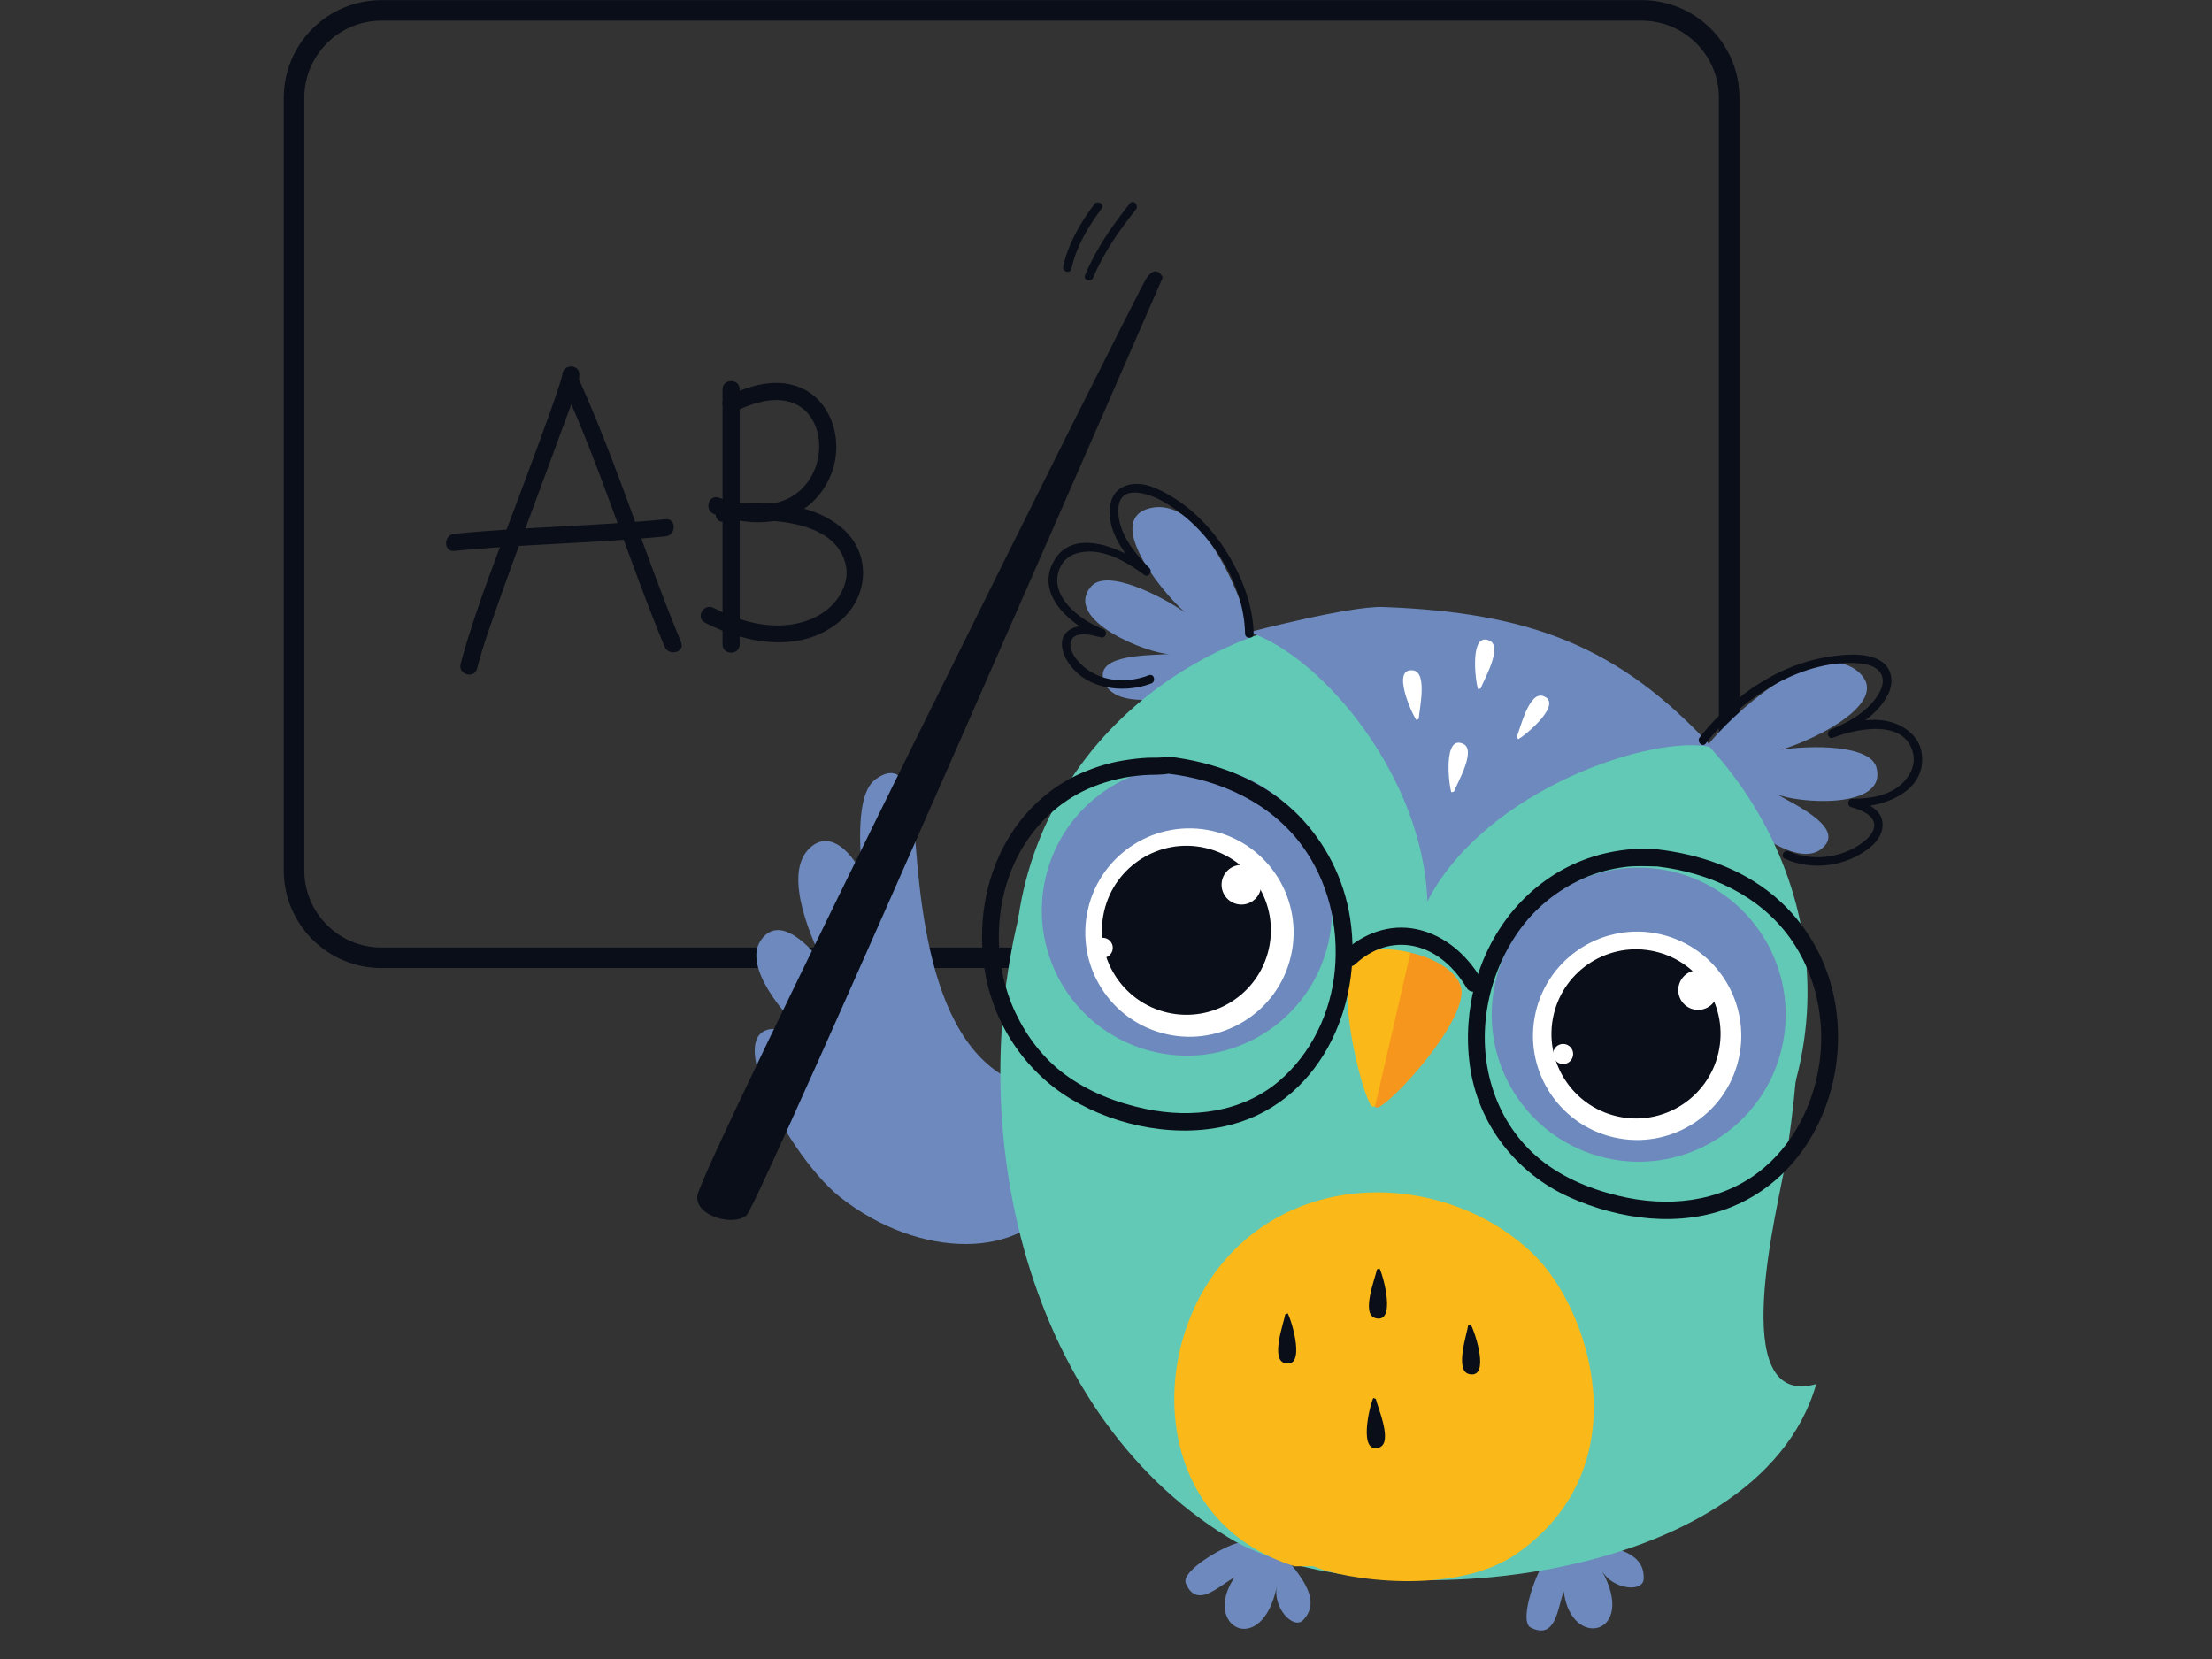 <svg xmlns="http://www.w3.org/2000/svg" xmlns:xlink="http://www.w3.org/1999/xlink" width="1024" zoomAndPan="magnify" viewBox="0 0 768 576" height="768" preserveAspectRatio="xMidYMid meet" version="1.0"><rect x="0" y="0" width="768" height="576" fill="#333333" stroke="none"/><defs><clipPath id="77b5a38f70"><path d="M 98.52 0 L 604 0 L 604 337 L 98.52 337 Z M 98.52 0 " clip-rule="nonzero"/></clipPath></defs><g clip-path="url(#77b5a38f70)"><path fill="#0a0e18" d="M 600.355 302.172 L 596.793 302.172 C 596.793 309.582 593.801 316.258 588.949 321.117 C 584.09 325.973 577.414 328.965 570.008 328.965 L 132.438 328.965 C 125.027 328.965 118.355 325.973 113.496 321.117 C 108.645 316.258 105.652 309.582 105.652 302.172 L 105.652 33.973 C 105.652 26.559 108.645 19.883 113.496 15.023 C 118.355 10.168 125.027 7.176 132.438 7.176 L 570.008 7.176 C 577.414 7.176 584.09 10.168 588.949 15.023 C 593.801 19.883 596.793 26.559 596.793 33.973 L 596.793 302.172 L 603.922 302.172 L 603.922 33.973 C 603.926 24.613 600.125 16.105 593.988 9.977 C 587.859 3.844 579.363 0.039 570.008 0.039 L 132.438 0.039 C 123.082 0.039 114.578 3.844 108.453 9.977 C 102.32 16.105 98.52 24.613 98.52 33.973 L 98.52 302.172 C 98.52 311.527 102.32 320.035 108.453 326.164 C 114.582 332.297 123.082 336.102 132.438 336.102 L 570.008 336.102 C 579.363 336.102 587.859 332.297 593.988 326.164 C 600.125 320.035 603.926 311.527 603.922 302.172 L 600.355 302.172 " fill-opacity="1" fill-rule="nonzero"/></g><path fill="#0a0e18" d="M 195.227 130.117 C 195.215 130.637 195.41 129.18 195.234 130.078 C 195.164 130.418 195.078 130.754 194.988 131.086 C 194.699 132.18 194.355 133.262 194.008 134.336 C 192.957 137.605 191.797 140.844 190.641 144.078 C 187.219 153.629 183.652 163.129 180.121 172.637 C 173.254 191.125 165.734 209.625 160.426 228.637 C 160.25 229.266 160.086 229.902 159.926 230.535 C 158.984 234.254 164.715 235.832 165.656 232.117 C 167.594 224.441 170.332 216.945 172.965 209.488 C 176.672 198.977 180.543 188.52 184.422 178.07 C 188.07 168.238 191.746 158.418 195.324 148.562 C 197.32 143.051 199.742 137.414 200.965 131.66 C 201.07 131.152 201.156 130.633 201.172 130.117 C 201.273 126.281 195.332 126.289 195.227 130.117 " fill-opacity="1" fill-rule="nonzero"/><path fill="#0a0e18" d="M 195.633 134.152 C 208.965 163.613 218.352 194.68 230.742 224.527 C 232.191 228.012 237.945 226.484 236.473 222.945 C 223.883 192.617 214.312 161.086 200.766 131.148 C 199.188 127.66 194.066 130.688 195.633 134.152 " fill-opacity="1" fill-rule="nonzero"/><path fill="#0a0e18" d="M 157.73 191.285 C 182.129 188.875 206.68 188.633 231.082 186.223 C 234.859 185.852 234.895 179.902 231.082 180.277 C 206.68 182.688 182.129 182.934 157.73 185.34 C 153.953 185.711 153.918 191.66 157.73 191.285 " fill-opacity="1" fill-rule="nonzero"/><path fill="#0a0e18" d="M 250.871 135.18 C 250.871 164.699 250.871 194.215 250.871 223.738 C 250.871 227.57 256.816 227.57 256.816 223.738 C 256.816 194.215 256.816 164.699 256.816 135.18 C 256.816 131.348 250.871 131.348 250.871 135.18 " fill-opacity="1" fill-rule="nonzero"/><path fill="#0a0e18" d="M 255.344 142.805 C 261.758 139.645 270.094 137.082 276.746 140.555 C 281.492 143.035 283.973 148.238 284.359 153.355 C 284.789 159.09 282.91 164.922 278.875 169.223 C 273.777 174.66 266.27 175.922 259.137 175.156 C 255.879 174.805 252.66 173.855 249.578 172.793 C 245.941 171.543 244.395 177.289 247.996 178.527 C 256.461 181.438 266.125 182.742 274.605 179.168 C 281.215 176.375 286.004 171.16 288.617 164.523 C 293.301 152.637 288.422 137.195 275.293 133.672 C 267.531 131.586 259.293 134.246 252.344 137.672 C 248.906 139.363 251.918 144.496 255.344 142.805 " fill-opacity="1" fill-rule="nonzero"/><path fill="#0a0e18" d="M 251.316 181.164 C 264.664 179.828 290.539 179.621 293.766 196.75 C 294.605 201.215 292.488 206.355 289.008 209.969 C 284.535 214.617 278.004 216.809 271.613 217.121 C 263.277 217.527 255.078 214.84 247.758 211.047 C 244.359 209.285 241.352 214.418 244.758 216.18 C 259.387 223.758 278.801 227.082 292.18 215.168 C 301.797 206.598 302.379 191.98 292.457 183.441 C 281.52 174.031 264.844 173.867 251.316 175.219 C 247.539 175.598 247.504 181.543 251.316 181.164 " fill-opacity="1" fill-rule="nonzero"/><path fill="#6d89bd" d="M 263.922 326.828 C 270.422 316.555 281.832 328.984 286.777 336.109 C 281.984 326.664 271.848 304.219 280.633 294.949 C 287.324 287.883 294.867 294.801 298.941 302.824 C 299.039 295.797 296.566 275.797 304.156 270.434 C 315.355 262.52 316.93 279.875 317.465 287.387 C 319.785 319.77 324.629 377.742 367.328 378.629 C 367.328 378.629 373.641 404.758 367.684 415.293 C 355.148 437.484 319.316 437.301 291.805 415.742 C 271.957 400.188 240.992 340.926 282.859 361.508 C 275.883 356.871 257.52 336.945 263.922 326.828 " fill-opacity="1" fill-rule="nonzero"/><path fill="#0a0e18" d="M 403.711 96.32 C 403.711 96.32 401.445 91.234 397.871 96.895 C 394.297 102.551 242.918 405.805 242.082 415.324 C 241.461 422.367 254.906 425.867 259.234 421.902 C 263.566 417.941 403.711 96.32 403.711 96.32 " fill-opacity="1" fill-rule="nonzero"/><path fill="#0a0e18" d="M 379.594 96.352 C 383.125 87.766 388.645 79.953 394.387 72.719 C 395.566 71.238 393.48 69.117 392.285 70.617 C 386.195 78.289 380.469 86.461 376.727 95.562 C 376 97.336 378.875 98.102 379.594 96.352 " fill-opacity="1" fill-rule="nonzero"/><path fill="#0a0e18" d="M 372.004 93.32 C 373.688 85.574 377.805 78.723 382.477 72.422 C 383.621 70.879 381.039 69.398 379.914 70.922 C 375.094 77.418 370.871 84.547 369.141 92.531 C 368.734 94.398 371.598 95.191 372.004 93.32 " fill-opacity="1" fill-rule="nonzero"/><path fill="#6d89bd" d="M 551.332 535.699 L 536.652 542.035 C 534.094 543.992 526.875 562.867 531.527 565.145 C 540.355 569.465 540.746 558.137 542.934 552.523 C 545.402 573.094 568.621 567.719 556.125 545.289 C 559.801 551.887 570.402 553.012 570.668 548.254 C 571.184 539.207 561.27 537.215 551.332 535.699 " fill-opacity="1" fill-rule="nonzero"/><path fill="#6d89bd" d="M 445.938 540.391 L 430.68 535.613 C 427.461 535.43 409.688 545.031 411.727 549.789 C 415.605 558.824 423.285 550.492 428.602 547.664 C 417.066 564.867 438.172 575.941 443.316 550.785 C 441.805 558.184 449.109 565.957 452.414 562.523 C 458.699 556 452.484 548.023 445.938 540.391 " fill-opacity="1" fill-rule="nonzero"/><path fill="#61c9b5" d="M 619.918 403.551 C 625.469 368.137 629.844 318.75 609.75 287.348 L 356.926 306.559 C 332.496 386.246 354.266 489.637 426.562 533.867 C 473.871 562.809 610.352 551.395 630.586 480.551 C 598.734 489.523 617.645 418.078 619.918 403.551 " fill-opacity="1" fill-rule="nonzero"/><path fill="#6d89bd" d="M 644.855 232.973 C 657.57 243.18 630.91 256.645 618.297 260.32 C 628.406 258.738 649.43 258.414 651.52 266.555 C 655.332 281.422 623.316 278.816 616.809 275.688 C 622.738 279.156 639.355 286.707 633.648 293.535 C 625.07 303.809 602.652 284.559 596.02 276.004 L 593.004 258.602 C 600.941 248.625 629.961 221.023 644.855 232.973 " fill-opacity="1" fill-rule="nonzero"/><path fill="#6d89bd" d="M 399.469 176.387 C 383.57 179.992 401.652 203.773 411.383 212.605 C 402.984 206.754 384.227 197.258 378.785 203.66 C 368.848 215.355 398.77 227.031 405.996 227.07 C 399.148 227.594 380.898 227.109 383.039 235.742 C 386.262 248.734 414.84 241.25 424.547 236.461 L 434.875 222.137 C 432.105 209.688 418.094 172.164 399.469 176.387 " fill-opacity="1" fill-rule="nonzero"/><path fill="#61c9b5" d="M 624.535 371.039 C 608.746 439.562 541.07 457.863 466.75 440.723 C 392.422 423.582 339.59 377.488 355.379 308.969 C 371.172 240.449 444.223 198.805 518.547 215.941 C 592.871 233.078 640.324 302.52 624.535 371.039 " fill-opacity="1" fill-rule="nonzero"/><path fill="#6d89bd" d="M 461.172 327.441 C 454.926 354.555 427.879 371.473 400.777 365.223 C 373.668 358.969 356.758 331.918 363.008 304.801 C 369.258 277.684 396.297 260.77 423.406 267.023 C 450.512 273.273 467.422 300.324 461.172 327.441 " fill-opacity="1" fill-rule="nonzero"/><path fill="#6d89bd" d="M 618.676 363.762 C 612.348 391.23 584.953 408.367 557.492 402.035 C 530.027 395.703 512.898 368.297 519.234 340.828 C 525.562 313.355 552.957 296.223 580.418 302.555 C 607.879 308.887 625.008 336.289 618.676 363.762 " fill-opacity="1" fill-rule="nonzero"/><path fill="#ffffff" d="M 448.211 331.91 C 443.723 351.375 424.312 363.52 404.855 359.031 C 385.391 354.543 373.254 335.125 377.738 315.656 C 382.227 296.191 401.637 284.051 421.098 288.535 C 440.555 293.023 452.695 312.445 448.211 331.91 " fill-opacity="1" fill-rule="nonzero"/><path fill="#ffffff" d="M 603.641 367.75 C 599.156 387.219 579.742 399.359 560.281 394.871 C 540.82 390.387 528.68 370.965 533.172 351.5 C 537.652 332.035 557.066 319.891 576.527 324.375 C 595.984 328.867 608.125 348.285 603.641 367.75 " fill-opacity="1" fill-rule="nonzero"/><path fill="#0a0e18" d="M 440.5 329.582 C 436.859 345.367 421.117 355.219 405.336 351.578 C 389.555 347.938 379.711 332.188 383.348 316.398 C 386.984 300.617 402.73 290.766 418.512 294.406 C 434.293 298.047 444.137 313.797 440.5 329.582 " fill-opacity="1" fill-rule="nonzero"/><path fill="#0a0e18" d="M 596.621 365.555 C 592.98 381.359 577.219 391.215 561.426 387.574 C 545.621 383.93 535.77 368.164 539.414 352.359 C 543.055 336.559 558.812 326.699 574.613 330.348 C 590.406 333.988 600.262 349.754 596.621 365.555 " fill-opacity="1" fill-rule="nonzero"/><path fill="#f7961c" d="M 477.859 384.555 C 475.105 383.828 464.789 344.523 471.086 334.324 C 477.266 324.297 508.652 332.812 507.445 345.25 C 506.137 358.625 480.863 385.344 477.859 384.555 " fill-opacity="1" fill-rule="nonzero"/><path fill="#ffffff" d="M 437.715 308.727 C 436.863 312.434 433.168 314.746 429.465 313.891 C 425.762 313.035 423.449 309.34 424.305 305.637 C 425.156 301.93 428.852 299.621 432.555 300.473 C 436.262 301.328 438.57 305.023 437.715 308.727 " fill-opacity="1" fill-rule="nonzero"/><path fill="#ffffff" d="M 596.277 345.297 C 595.418 349 591.727 351.309 588.023 350.457 C 584.32 349.602 582.008 345.906 582.863 342.203 C 583.719 338.5 587.41 336.188 591.117 337.043 C 594.816 337.895 597.129 341.59 596.277 345.297 " fill-opacity="1" fill-rule="nonzero"/><path fill="#6d89bd" d="M 433.746 219.48 C 459.523 228.203 494.293 270.277 495.57 312.965 C 515.707 273.824 574.312 254.672 594.457 259.453 C 562.168 224.293 531.094 212.629 480.223 210.738 C 468.66 210.305 433.746 219.48 433.746 219.48 " fill-opacity="1" fill-rule="nonzero"/><path fill="#ffffff" d="M 503.895 275.066 C 502.926 272.098 501.082 254.988 508.035 258.27 C 512.742 260.488 505.766 272.156 504.816 274.852 L 503.895 275.066 " fill-opacity="1" fill-rule="nonzero"/><path fill="#ffffff" d="M 491.785 250.016 C 489.961 247.48 483.012 231.738 490.633 232.75 C 495.789 233.441 492.688 246.672 492.602 249.531 L 491.785 250.016 " fill-opacity="1" fill-rule="nonzero"/><path fill="#ffffff" d="M 513.164 239.262 C 512.172 236.297 510.203 219.203 517.18 222.434 C 521.902 224.621 515.016 236.336 514.082 239.039 L 513.164 239.262 " fill-opacity="1" fill-rule="nonzero"/><path fill="#ffffff" d="M 527.113 256.652 C 529.867 255.176 543.008 244.074 535.715 241.645 C 530.781 240 527.77 253.258 526.594 255.863 L 527.113 256.652 " fill-opacity="1" fill-rule="nonzero"/><path fill="#ffffff" d="M 386.352 329.227 C 386.273 331.152 384.652 332.652 382.727 332.574 C 380.801 332.496 379.305 330.871 379.383 328.945 C 379.461 327.02 381.086 325.52 383.012 325.598 C 384.934 325.676 386.43 327.301 386.352 329.227 " fill-opacity="1" fill-rule="nonzero"/><path fill="#ffffff" d="M 546.102 366.73 C 545.672 368.609 543.801 369.781 541.926 369.348 C 540.047 368.914 538.875 367.039 539.305 365.164 C 539.742 363.285 541.613 362.113 543.488 362.543 C 545.367 362.977 546.535 364.852 546.102 366.73 " fill-opacity="1" fill-rule="nonzero"/><path fill="#fab918" d="M 489.703 330.785 C 481.512 328.668 472.73 329.211 469.762 334.023 C 463.469 344.219 473.785 383.523 476.539 384.25 C 476.738 384.305 477.039 384.23 477.43 384.051 L 489.703 330.785 " fill-opacity="1" fill-rule="nonzero"/><path fill="#fab918" d="M 531.945 435.004 C 503.168 407.652 451.008 404.645 423.184 440.062 C 398.309 471.734 400.926 528.621 449.488 543.805 L 456.066 543.805 C 466.184 548.359 505.262 554.52 526.887 539.25 C 569.883 508.887 552.168 454.227 531.945 435.004 " fill-opacity="1" fill-rule="nonzero"/><path fill="#0a0e18" d="M 478.961 440.387 C 480.379 443.172 484.824 459.793 477.449 457.621 C 472.457 456.148 477.562 443.547 478.082 440.738 L 478.961 440.387 " fill-opacity="1" fill-rule="nonzero"/><path fill="#0a0e18" d="M 447.086 455.988 C 448.574 458.73 453.48 475.227 446.051 473.258 C 441.02 471.922 445.773 459.188 446.219 456.363 L 447.086 455.988 " fill-opacity="1" fill-rule="nonzero"/><path fill="#0a0e18" d="M 510.59 459.777 C 512.16 462.48 517.52 478.832 510.039 477.07 C 504.973 475.879 509.367 463.02 509.734 460.18 L 510.59 459.777 " fill-opacity="1" fill-rule="nonzero"/><path fill="#0a0e18" d="M 476.793 485.383 C 475.461 488.211 471.512 504.957 478.82 502.562 C 483.762 500.941 478.289 488.5 477.68 485.707 L 476.793 485.383 " fill-opacity="1" fill-rule="nonzero"/><path fill="#0a0e18" d="M 404.785 262.777 C 402.742 263.215 400.609 262.996 398.477 263.094 C 395.617 263.23 392.766 263.586 389.941 264.047 C 384.941 264.867 380.129 266.398 375.492 268.406 C 367.113 272.031 359.73 277.934 354.141 285.121 C 342.887 299.59 339.059 318.453 341.801 336.391 C 344.652 355.02 355.648 371.801 371.789 381.555 C 387.941 391.32 409.648 395.391 427.996 390.348 C 459.688 381.633 474.301 346.414 468.266 316.031 C 465.652 302.871 458.898 290.609 449.133 281.418 C 437.234 270.23 421.578 264.562 405.574 262.668 C 401.773 262.219 401.816 268.168 405.574 268.613 C 423.539 270.738 440.984 278.625 451.945 293.434 C 461.199 305.945 464.914 321.699 463.43 337.086 C 462.016 351.691 455.273 365.844 444.031 375.387 C 431.188 386.297 413.695 388.367 397.648 384.992 C 387.551 382.863 377.758 379.039 369.461 372.832 C 362.141 367.359 356.477 359.852 352.578 351.637 C 345.094 335.887 344.852 316.461 351.836 300.496 C 356.078 290.801 363.016 282.504 372.02 276.918 C 376.91 273.887 382.281 271.832 387.867 270.512 C 390.918 269.789 394.02 269.359 397.145 269.121 C 400.238 268.887 403.328 269.16 406.363 268.504 C 410.109 267.699 408.523 261.973 404.785 262.777 " fill-opacity="1" fill-rule="nonzero"/><path fill="#0a0e18" d="M 575.445 294.895 C 571.902 294.828 568.359 294.605 564.832 294.992 C 559.574 295.566 554.426 296.785 549.488 298.695 C 540.277 302.262 532.137 308.176 525.727 315.684 C 513.051 330.539 507.699 350.676 510.324 369.91 C 513.094 390.234 526.375 407.379 545.004 415.715 C 562.328 423.461 583.156 426.32 601.125 419.082 C 631.234 406.953 644.359 370.816 635.422 340.789 C 631.949 329.094 625.004 318.539 615.59 310.781 C 604.176 301.367 589.992 296.617 575.445 294.895 C 571.641 294.445 571.691 300.398 575.445 300.84 C 593.391 302.965 610.887 310.801 621.605 325.816 C 630.465 338.23 633.855 354.117 631.703 369.145 C 629.609 383.77 622.383 397.984 610.496 407.023 C 596.512 417.656 578.609 419.207 561.93 415.184 C 551.418 412.652 541.215 408.34 533.062 401.105 C 525.883 394.727 520.777 386.375 517.988 377.211 C 512.469 359.07 516.418 338.746 527.238 323.359 C 532.863 315.355 540.672 309.07 549.562 305.055 C 554.148 302.988 559.203 301.664 564.18 301.016 C 567.926 300.523 571.684 300.773 575.445 300.84 C 579.277 300.914 579.273 294.969 575.445 294.895 " fill-opacity="1" fill-rule="nonzero"/><path fill="#0a0e18" d="M 470.633 334.707 C 476.172 329.488 483.398 326.902 490.953 328.496 C 498.906 330.172 505.102 336.102 509.145 342.887 C 511.098 346.176 516.238 343.188 514.273 339.887 C 509.27 331.488 501.582 324.664 491.832 322.613 C 482.473 320.645 473.262 324.07 466.43 330.504 C 463.633 333.137 467.844 337.332 470.633 334.707 " fill-opacity="1" fill-rule="nonzero"/><path fill="#0a0e18" d="M 592.23 258.133 C 598.984 249.516 607.574 242.375 617.16 237.121 C 625.812 232.383 637.066 229.055 647.02 230.512 C 652.523 231.32 655.352 234.926 652.676 240.133 C 649.387 246.531 642.102 250.73 635.668 253.27 C 633.906 253.961 634.672 256.836 636.453 256.133 C 644.637 252.91 661.52 249.414 664.258 261.742 C 665.125 265.645 663.105 269.496 660.332 272.102 C 655.828 276.348 649.066 277.367 643.133 277.324 C 641.43 277.312 641.145 279.773 642.742 280.246 C 645.559 281.082 650.344 282.602 650.703 286.168 C 651.008 289.18 647.883 291.73 645.703 293.219 C 638.754 297.949 628.852 299.113 621.184 295.57 C 619.461 294.773 617.945 297.332 619.688 298.137 C 629.195 302.531 641.148 300.805 649.27 294.242 C 652.047 292 654.172 288.699 653.52 285.027 C 652.727 280.578 647.258 278.488 643.531 277.379 C 643.398 278.352 643.27 279.324 643.133 280.297 C 653.973 280.375 669.27 274.824 667.188 261.301 C 666.43 256.387 662.457 252.875 658.02 251.184 C 650.871 248.465 642.465 250.59 635.668 253.27 C 635.93 254.223 636.191 255.176 636.453 256.133 C 643.758 253.254 651.34 248.719 655.242 241.633 C 658.027 236.582 656.891 230.805 651.23 228.578 C 647.145 226.973 642.543 227.133 638.254 227.59 C 632.207 228.238 626.426 229.684 620.828 232.047 C 608.914 237.078 598.078 245.891 590.125 256.027 C 588.961 257.52 591.047 259.641 592.23 258.133 " fill-opacity="1" fill-rule="nonzero"/><path fill="#0a0e18" d="M 435.25 220.004 C 435.055 209.363 430.664 198.957 424.922 190.164 C 419.102 181.25 410.215 173.023 400.227 169.102 C 394.168 166.719 386.793 167.969 385.48 175.246 C 383.848 184.316 391.059 193.5 397.016 199.387 C 397.617 198.609 398.215 197.832 398.816 197.055 C 390.434 190.883 372.43 182.199 365.586 195.34 C 359.473 207.07 372.652 217.656 382.176 221.281 C 382.438 220.324 382.703 219.371 382.965 218.414 C 379 217.355 373.332 216.258 370.145 219.688 C 367.68 222.332 368.746 226.312 370.336 229.09 C 376.105 239.184 389.66 241.125 399.699 237.305 C 401.469 236.633 400.699 233.758 398.906 234.441 C 390.18 237.758 380.02 236.551 373.863 229.02 C 372.41 227.238 370.793 224.184 372.133 221.941 C 373.887 219.012 379.766 220.633 382.176 221.281 C 384.062 221.785 384.723 219.082 382.965 218.414 C 375 215.383 363.129 206.477 368.336 196.484 C 370.246 192.816 374.371 191.484 378.266 191.496 C 385.25 191.523 391.891 195.629 397.316 199.621 C 398.703 200.641 400.289 198.445 399.117 197.289 C 393.684 191.914 387.625 184.297 388.332 176.133 C 389.051 167.918 399.09 171.477 403.453 173.906 C 419.293 182.738 431.941 201.613 432.281 220.004 C 432.316 221.914 435.285 221.918 435.25 220.004 " fill-opacity="1" fill-rule="nonzero"/></svg>
